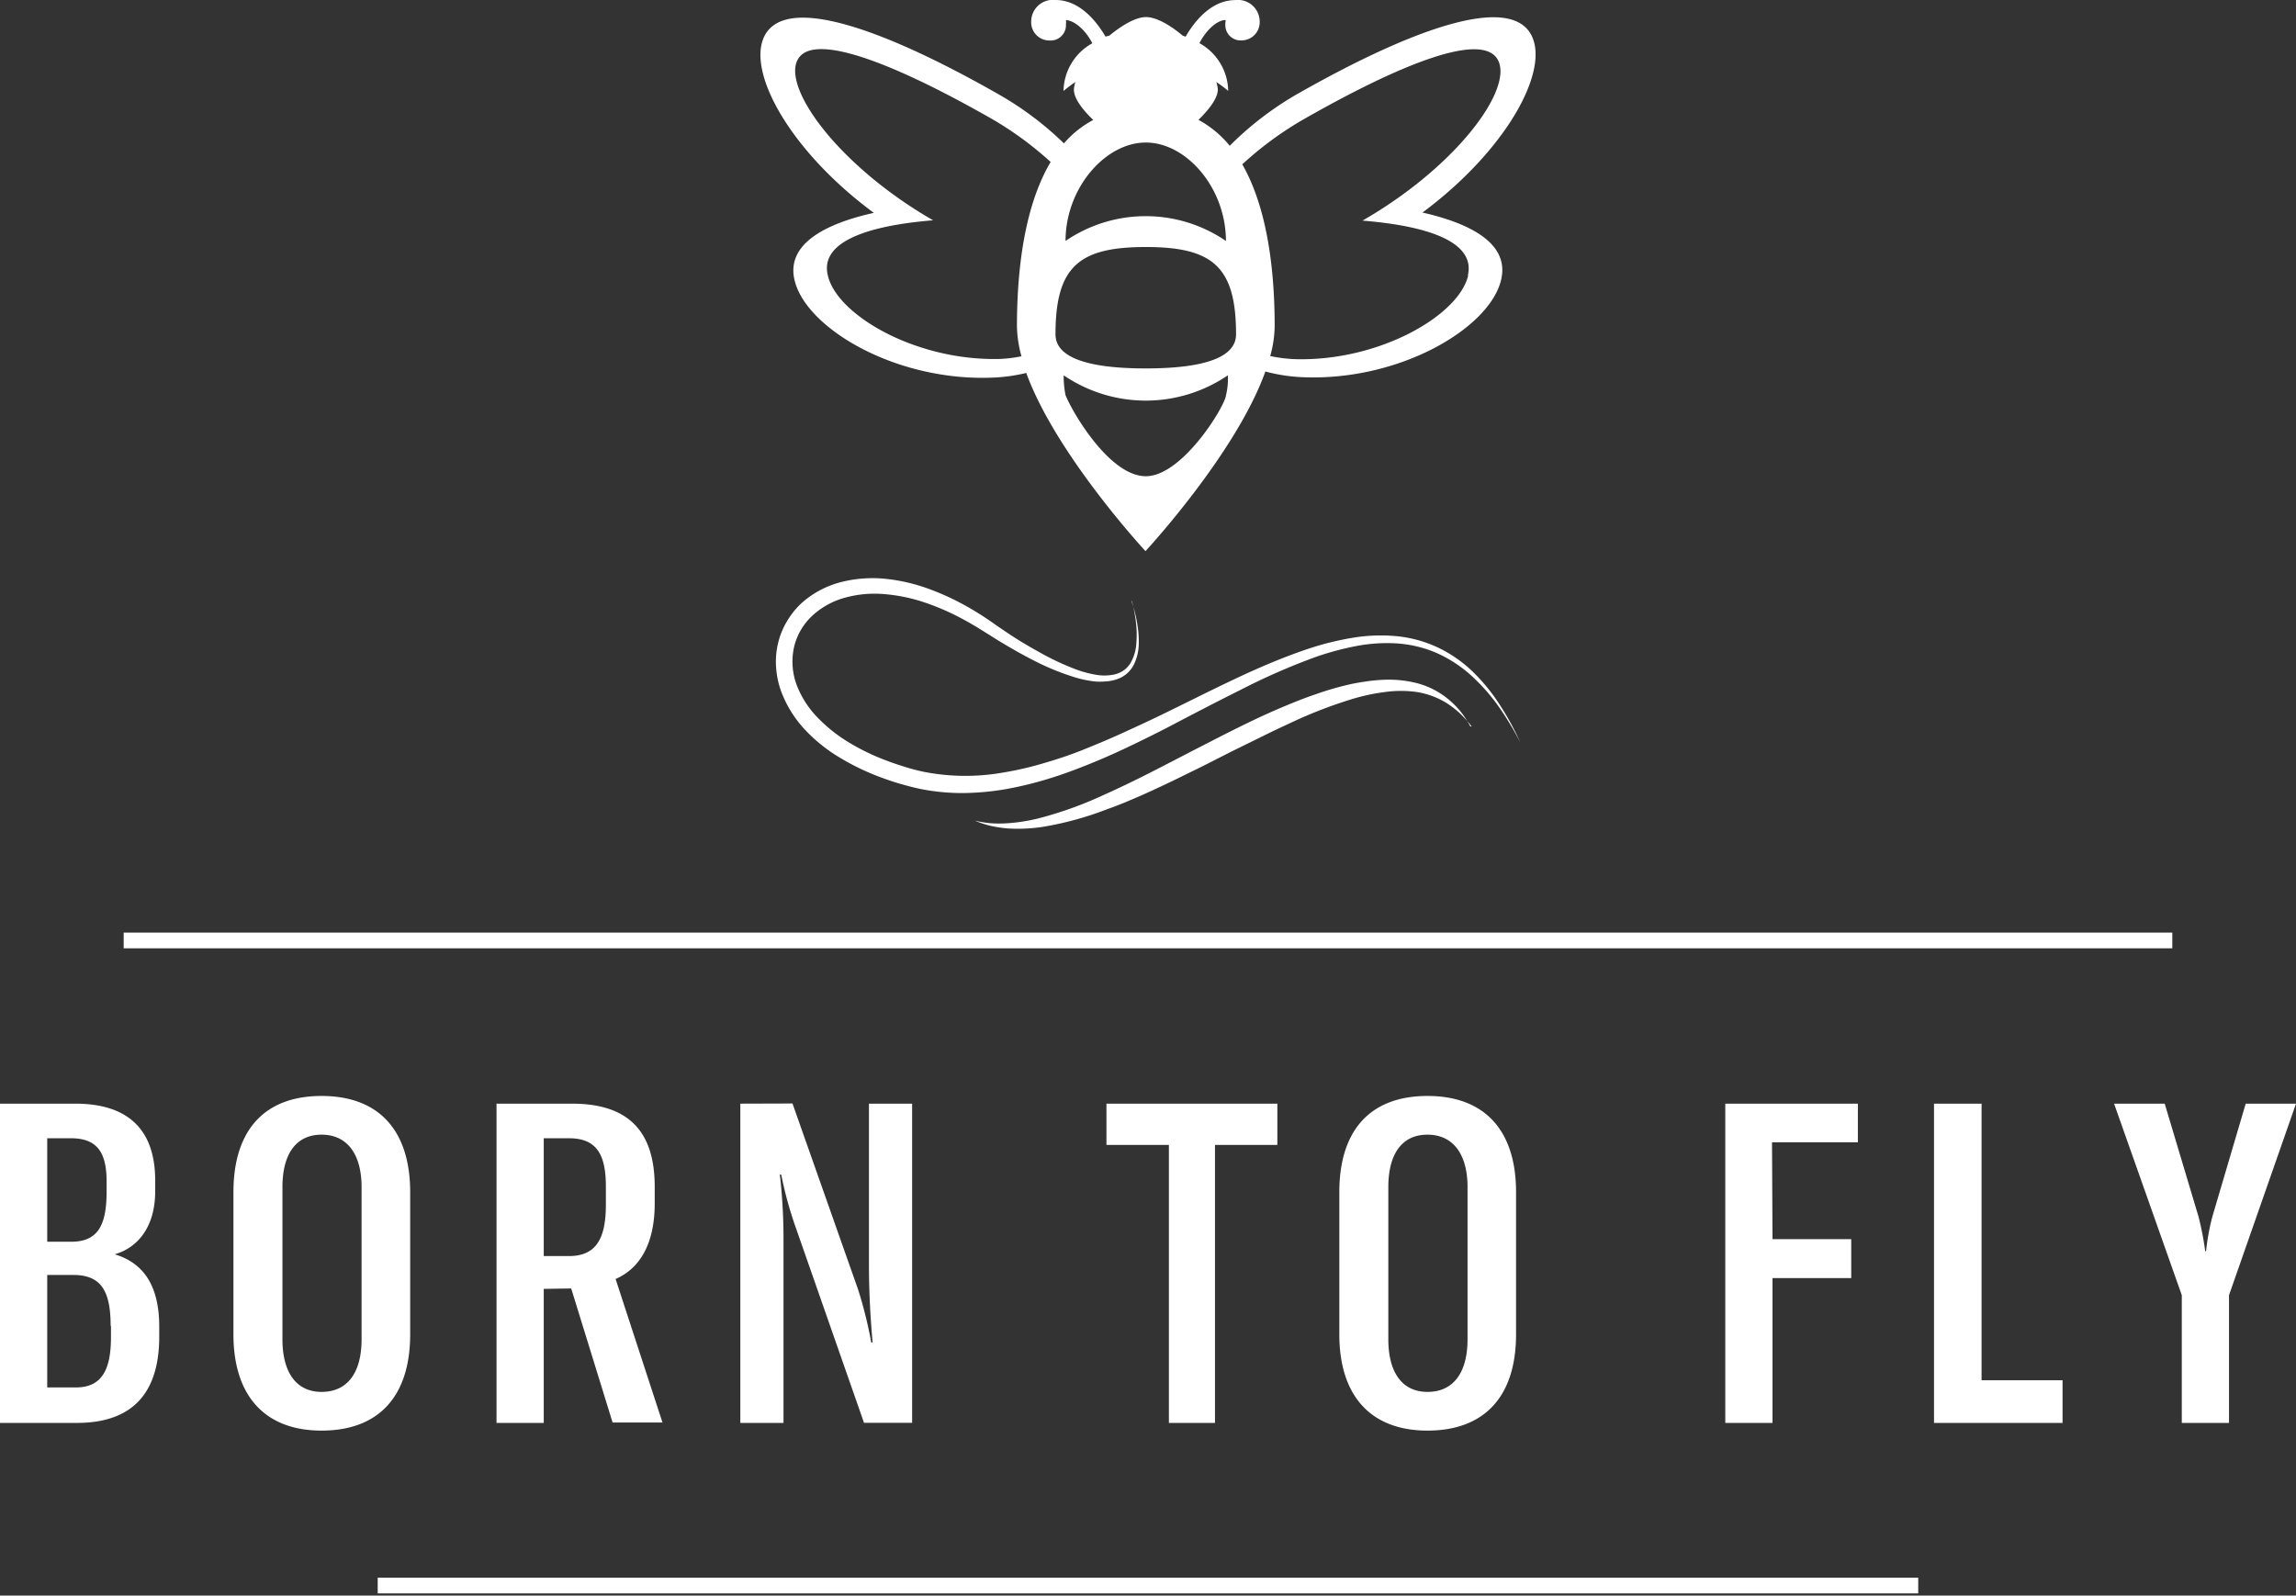 <svg id="Ebene_1" data-name="Ebene 1" xmlns="http://www.w3.org/2000/svg" viewBox="0 0 283.46 197.01"><rect x="0" y="0" width="283.46" height="197.01" fill="#333333" stroke="none"/><defs><style>.cls-1{fill:#fff;}</style></defs><path class="cls-1" d="M139.69,74.21a15.29,15.29,0,0,1,.67,2.58,12.61,12.61,0,0,1,.23,2.68,6,6,0,0,1-.64,2.66,3.64,3.64,0,0,1-.89,1.09,3.56,3.56,0,0,1-1.24.67,5.19,5.19,0,0,1-1.34.25,8.63,8.63,0,0,1-1.35,0,14.05,14.05,0,0,1-2.59-.56,31.31,31.31,0,0,1-4.86-2c-1.55-.79-3.07-1.66-4.56-2.57l-1.11-.7-1.09-.68c-.73-.45-1.46-.87-2.21-1.27a30,30,0,0,0-4.64-2,20.78,20.78,0,0,0-4.85-1,13.8,13.8,0,0,0-4.8.41A9.75,9.75,0,0,0,100.31,76a7.69,7.69,0,0,0-2.3,4,8.27,8.27,0,0,0,.36,4.61,11.84,11.84,0,0,0,2.58,4,19.13,19.13,0,0,0,3.85,3.06,27.69,27.69,0,0,0,4.48,2.18c.78.3,1.58.57,2.38.82a24.3,24.3,0,0,0,2.4.63,26.73,26.73,0,0,0,9.89.07,40.11,40.11,0,0,0,4.91-1.14c1.62-.47,3.23-1,4.82-1.64s3.16-1.29,4.72-2,3.12-1.43,4.68-2.18c3.1-1.5,6.18-3.07,9.32-4.55q2.35-1.12,4.76-2.12c1.61-.66,3.25-1.28,4.9-1.81a35.8,35.8,0,0,1,5.11-1.21,21,21,0,0,1,5.25-.17,15.48,15.48,0,0,1,5.08,1.39,16.16,16.16,0,0,1,4.33,3,23,23,0,0,1,3.34,4.1,34.27,34.27,0,0,1,2.53,4.65A37.11,37.11,0,0,0,185,87.21a23.64,23.64,0,0,0-3.45-3.88,16.25,16.25,0,0,0-4.29-2.75,14.92,14.92,0,0,0-4.87-1.14,20.07,20.07,0,0,0-5,.34,35.25,35.25,0,0,0-4.91,1.32,80.45,80.45,0,0,0-9.4,4.12C150,86.75,146.9,88.38,143.8,90q-2.31,1.18-4.67,2.3c-1.58.75-3.17,1.45-4.79,2.1s-3.26,1.26-4.94,1.77a45,45,0,0,1-5.12,1.25,33.36,33.36,0,0,1-5.29.5,26.58,26.58,0,0,1-5.33-.5c-.87-.18-1.75-.42-2.59-.66s-1.68-.54-2.52-.85a29.82,29.82,0,0,1-4.83-2.34,19.68,19.68,0,0,1-4.29-3.42,14.25,14.25,0,0,1-3-4.81,10.79,10.79,0,0,1-.61-2.88,9.67,9.67,0,0,1,.23-3,9.29,9.29,0,0,1,1.11-2.75A9.88,9.88,0,0,1,99,74.43a11.68,11.68,0,0,1,5-2.6,15.82,15.82,0,0,1,5.43-.35,22,22,0,0,1,5.21,1.22,31.43,31.43,0,0,1,4.82,2.23c.77.44,1.52.9,2.26,1.39s1.42,1,2.14,1.47c1.44,1,2.89,1.87,4.39,2.7a32.25,32.25,0,0,0,4.61,2.17,13.74,13.74,0,0,0,2.42.65,5.91,5.91,0,0,0,2.41-.06,3.18,3.18,0,0,0,1.07-.5,3.1,3.1,0,0,0,.81-.88,5.51,5.51,0,0,0,.72-2.43,12.77,12.77,0,0,0-.05-2.62c-.05-.44-.12-.88-.2-1.32s-.18-.86-.3-1.29"/><path class="cls-1" d="M181.68,89.69a14,14,0,0,0-1.4-1.57,11.61,11.61,0,0,0-1.62-1.27,9.92,9.92,0,0,0-3.71-1.4,14.2,14.2,0,0,0-4,0,24.47,24.47,0,0,0-3.94.84,56.19,56.19,0,0,0-7.62,2.94c-1.25.58-2.49,1.16-3.73,1.78L152,92.81l-3.72,1.89-3.76,1.84c-1.26.6-2.52,1.19-3.81,1.76l-1.93.82c-.65.26-1.3.52-2,.76a40.13,40.13,0,0,1-8.13,2.23,20.52,20.52,0,0,1-4.22.18,16,16,0,0,1-2.08-.31,11.91,11.91,0,0,1-2-.66,12.94,12.94,0,0,0,2,.33,15.44,15.44,0,0,0,2,0,21.86,21.86,0,0,0,4-.64,46.86,46.86,0,0,0,7.7-2.76c2.51-1.12,5-2.35,7.45-3.62l3.69-1.91,3.72-1.91c1.24-.62,2.49-1.25,3.75-1.85s2.54-1.18,3.83-1.72,2.6-1.07,3.94-1.52a38,38,0,0,1,4.07-1.19c.69-.16,1.39-.28,2.1-.38a18.73,18.73,0,0,1,2.13-.21,14.07,14.07,0,0,1,4.28.43,10.08,10.08,0,0,1,3.84,2,10.91,10.91,0,0,1,1.51,1.53,13.2,13.2,0,0,1,1.17,1.8"/><path class="cls-1" d="M181.26,34C180.15,38.9,170.37,44.6,160,44.35a18.08,18.08,0,0,1-3.18-.39,14.54,14.54,0,0,0,.55-3.62c0-8-1.18-15.12-4-20.05a42.25,42.25,0,0,1,7.45-5.49c11.7-6.69,22.1-11,24.09-7.43s-5.06,13.18-16.7,19.87c8.16.66,14,2.66,13,6.8M141.45,45.49c-7.25,0-11.14-1.37-11.14-4.21,0-8.39,2.92-10.78,11.14-10.78s11.15,2.38,11.15,10.78c0,2.84-3.9,4.21-11.15,4.21m9.9,3.38c-.29,1.58-5.45,9.93-9.89,9.93s-9-7.77-9.91-10a12,12,0,0,1-.23-2.46,18,18,0,0,0,20.27,0,8.59,8.59,0,0,1-.24,2.5m-25.8-8.53h0a14.56,14.56,0,0,0,.56,3.68,17.16,17.16,0,0,1-2.64.33C113.1,44.6,103.31,38.9,102.2,34c-1-4.14,4.89-6.14,13-6.8-11.63-6.69-18.68-16.35-16.7-19.87s12.39.74,24.09,7.43A42,42,0,0,1,129.71,20c-2.93,4.94-4.16,12.16-4.16,20.38m15.91-22.78c5,0,9.89,5.59,9.89,12.15a17.54,17.54,0,0,0-19.8,0c0-6.56,4.94-12.16,9.91-12.15m34.12,8.67C186,18.55,191.45,8.6,189,4.23c-2.85-5.05-15.25-.37-29,7.47A39.82,39.82,0,0,0,151.82,18a12.85,12.85,0,0,0-3.86-3.2c1.35-1.33,2.39-2.69,2.39-3.75a4.14,4.14,0,0,0-.18-.92,15.88,15.88,0,0,1,1.46,1.09,6.86,6.86,0,0,0-3.55-5.89c.91-1.78,2.33-2.9,3.25-2.85a2,2,0,0,0-.05.51,1.89,1.89,0,0,0,2,2,2.25,2.25,0,0,0,2.24-2.34,2.68,2.68,0,0,0-3-2.64c-2.49,0-4.58,1.83-6.15,4.52L146,4.39c-1.57-1.32-3.25-2.28-4.52-2.28s-2.95,1-4.51,2.28l-.48.13C134.89,1.83,132.8,0,130.31,0a2.68,2.68,0,0,0-3,2.64A2.25,2.25,0,0,0,129.6,5a1.89,1.89,0,0,0,2-2,2,2,0,0,0,0-.51c.91,0,2.34,1.07,3.26,2.85a6.85,6.85,0,0,0-3.56,5.89,16.94,16.94,0,0,1,1.46-1.1,4.22,4.22,0,0,0-.18.93c0,1.06,1,2.42,2.39,3.75a12.58,12.58,0,0,0-3.62,2.89,39.92,39.92,0,0,0-7.88-5.95c-13.72-7.84-26.11-12.52-29-7.47-2.47,4.37,3,14.32,13.41,22-6.54,1.47-10.68,4.06-9.82,8.16,1.27,6.08,12.77,12.87,25,12.16a21.43,21.43,0,0,0,3.64-.55c3.66,10.07,14.72,22,14.72,22S152.6,56,156.22,45.87a21.18,21.18,0,0,0,4.14.68c12.26.71,23.76-6.08,25-12.16.86-4.1-3.28-6.69-9.81-8.16"/><rect class="cls-1" x="46.63" y="194.8" width="190.19" height="1.94"/><rect class="cls-1" x="15.27" y="115.15" width="252.92" height="1.94"/><path class="cls-1" d="M269.36,159.92v15.77h5.83V159.92l8.27-23.65h-6.21l-4.11,13.93a27.84,27.84,0,0,0-.78,4.28h-.11a37,37,0,0,0-.83-4.28l-4.17-13.93H261Zm-30.59-23.65v39.42h15.87v-5.27h-10V136.27Zm-20,4.77h10.6v-4.77H213v39.42h5.83V157.81h9.72V153h-9.72Zm-42.54,30.82c-3.11,0-4.83-2.39-4.83-6.5V146.59c0-4.16,1.72-6.49,4.83-6.49s4.95,2.33,4.95,6.49v18.77c0,4.17-1.78,6.5-4.95,6.5m0,4.78c7,0,10.94-4.17,10.94-11.89V147.21c0-7.72-3.94-11.89-10.94-11.89s-10.88,4.17-10.88,11.89v17.54c0,7.66,3.94,11.89,10.88,11.89M157.7,141.37v-5.1H136.6v5.1h7.71v34.32H150V141.37Zm-66.3-5.1v39.42h5.33v-23a69.54,69.54,0,0,0-.45-7.66h.17a47,47,0,0,0,1.78,6.5l8.44,24.15h5.94V136.27h-5.33V156.2c0,3.33.17,6.39.45,9.55h-.17a52.29,52.29,0,0,0-1.61-6.5l-8.11-23ZM70.24,155.09H67.13V140.54h3.06c3.27,0,4.61,1.72,4.61,5.94v2.28c0,4.28-1.28,6.33-4.56,6.33m.28,4,5.11,16.55h6.16L76,157.92c3.06-1.33,4.83-4.44,4.83-9.33v-2.22c-.05-6.44-3-10.1-10.21-10.1H61.3v39.42h5.83V159.14ZM39.7,171.86c-3.11,0-4.83-2.39-4.83-6.5V146.59c0-4.16,1.72-6.49,4.83-6.49s4.94,2.33,4.94,6.49v18.77c0,4.17-1.77,6.5-4.94,6.5m0,4.78c7,0,10.94-4.17,10.94-11.89V147.21c0-7.72-3.94-11.89-10.94-11.89s-10.88,4.17-10.88,11.89v17.54c0,7.66,3.94,11.89,10.88,11.89m-26-12.94v1.39c0,4-1.11,6.22-4.33,6.22H5.83V157.42H9c3.27,0,4.66,1.67,4.66,6.28M5.83,140.54H8.72c3.17,0,4.44,1.61,4.44,5.33v1.28c0,4.27-1.16,6.17-4.39,6.17H5.83Zm8.33,14.33c2.95-.84,5-3.5,5-7.78v-1.33c0-5.94-3-9.49-9.88-9.49H0v39.42H9.5c6.88,0,10.16-3.72,10.16-10.66v-1.22c0-5.61-2.39-8-5.5-8.94"/></svg>